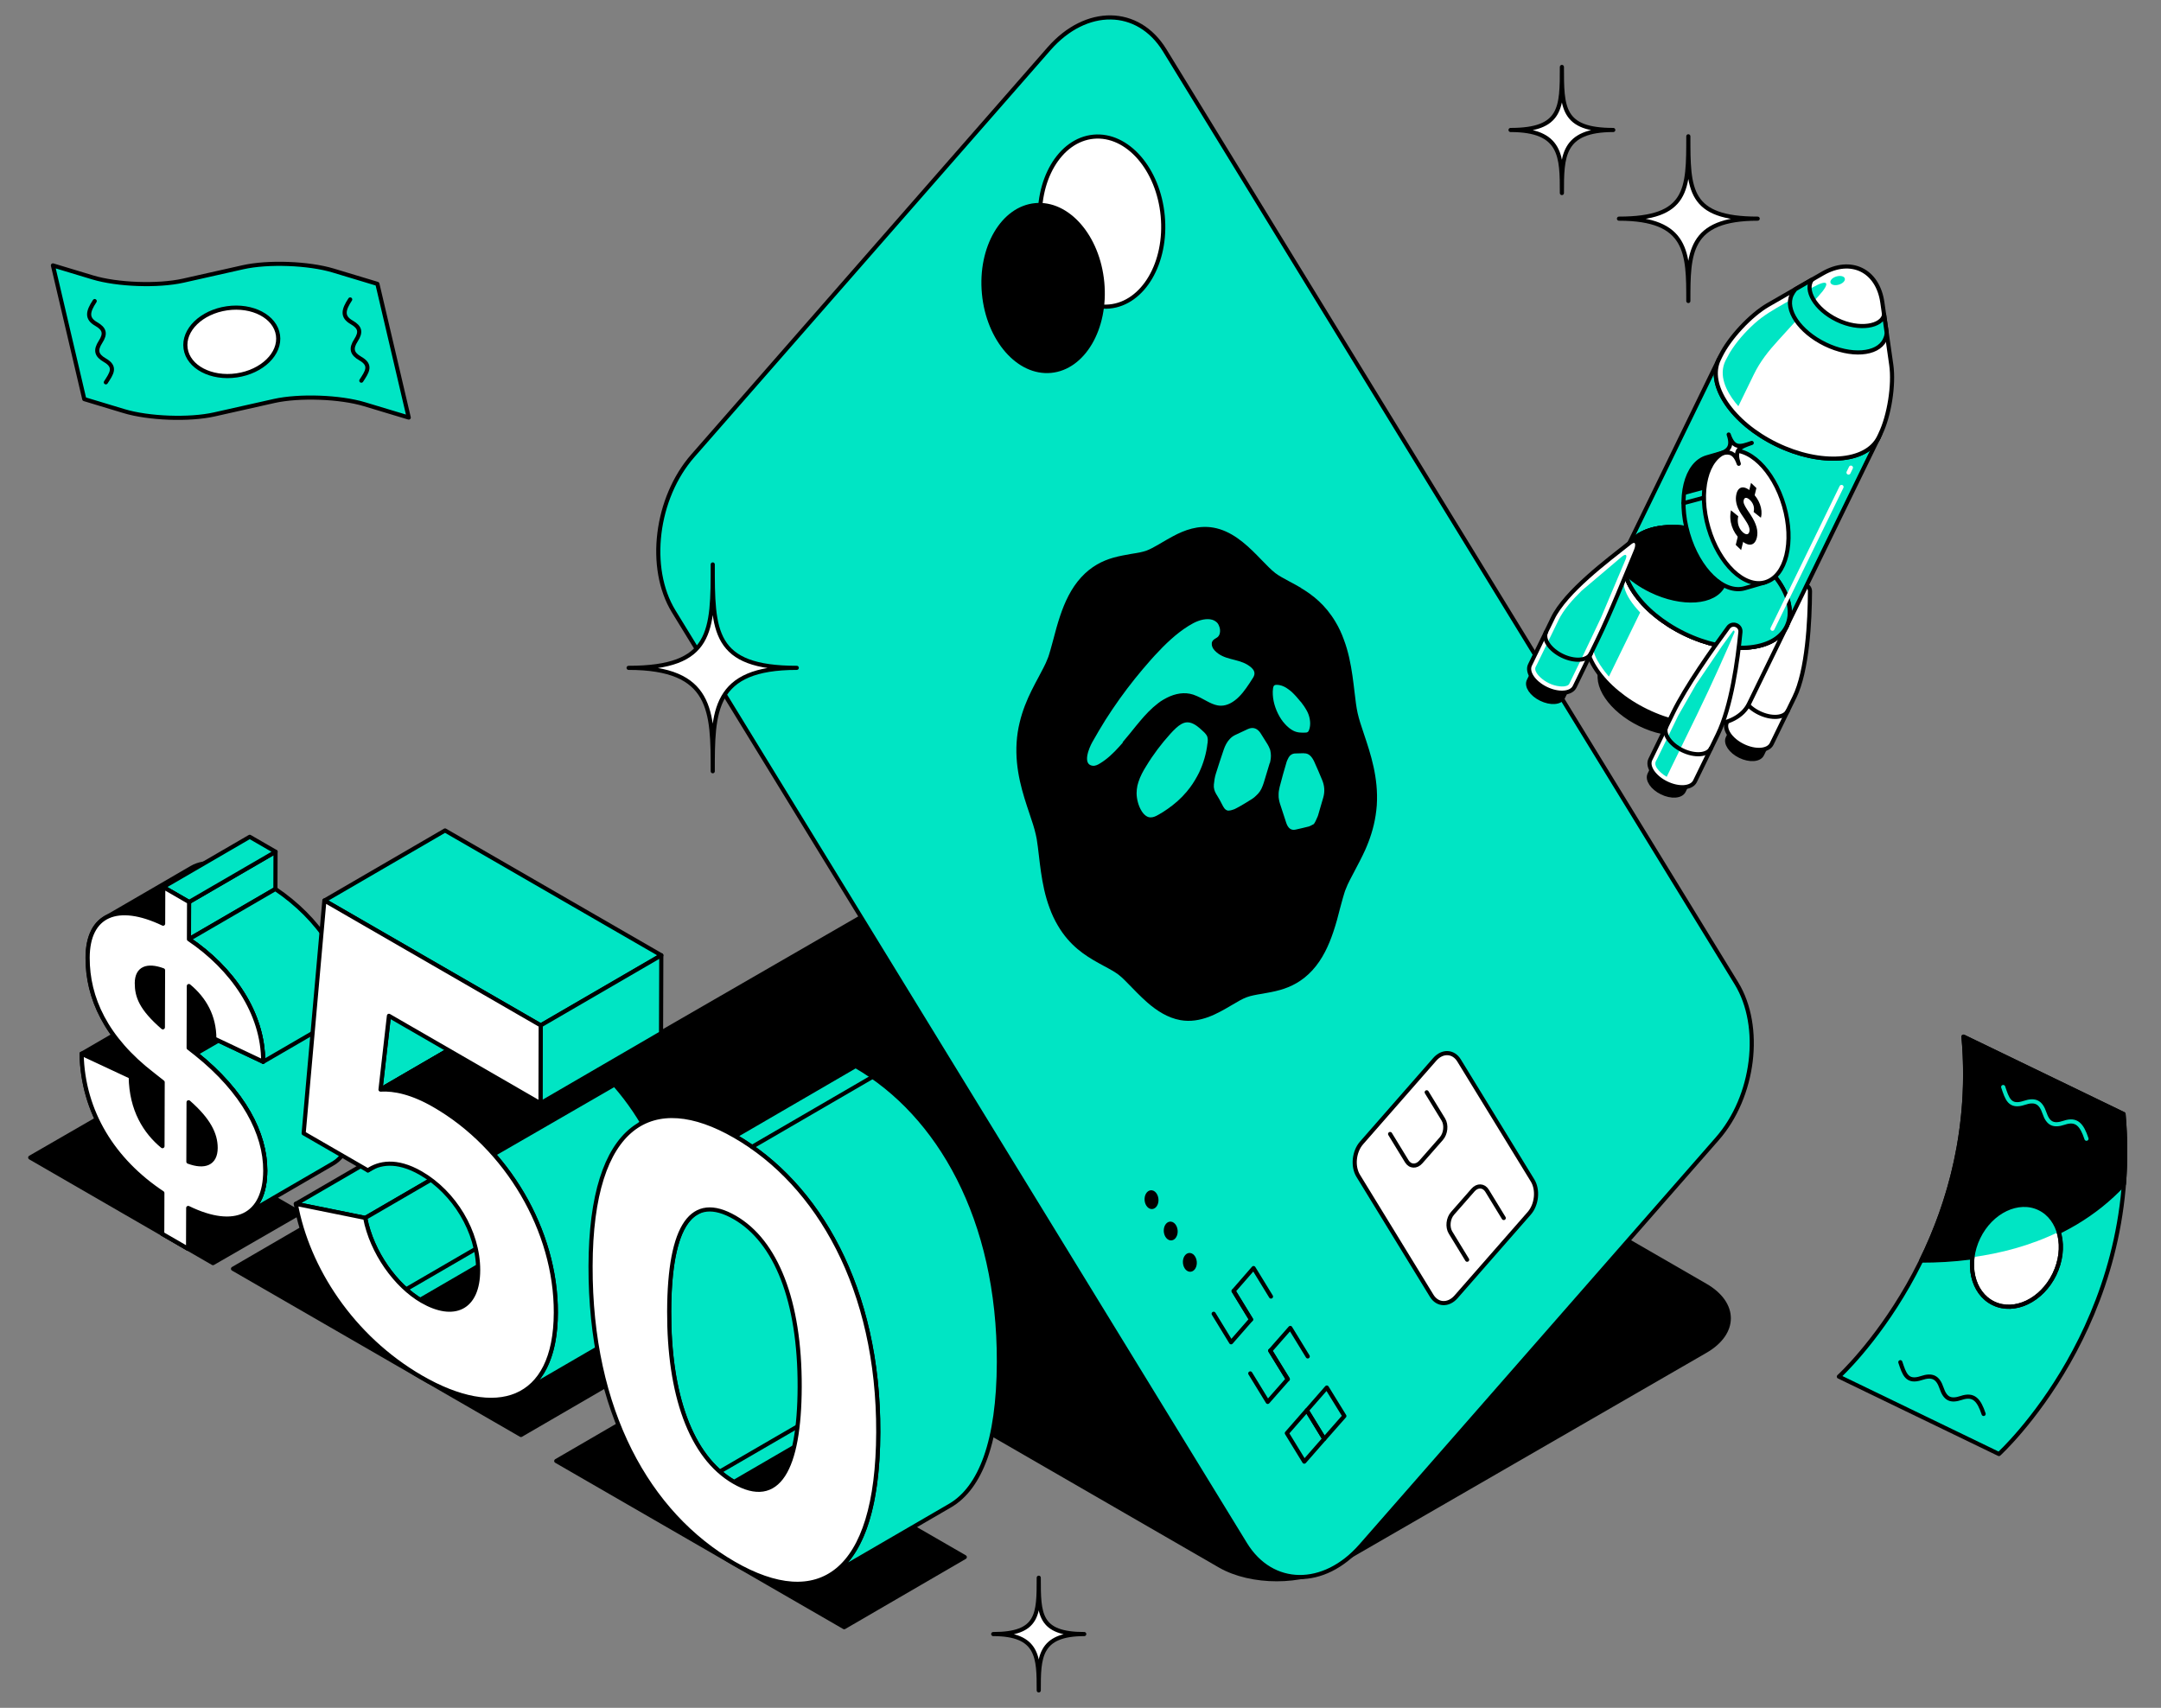 <svg width="124" height="98" viewBox="0 0 124 98" fill="none" xmlns="http://www.w3.org/2000/svg">
<rect x="0" y="0" width="124" height="98" fill="#808080" stroke="none"/>
<path d="M20.921 23.197C19.509 22.77 17.172 22.688 15.73 23.009L12.305 23.779C10.864 24.105 8.527 24.018 7.114 23.59L4.836 22.902L3.037 15.23L5.315 15.918C6.728 16.346 9.065 16.428 10.506 16.107L13.932 15.337C15.373 15.01 17.71 15.098 19.122 15.525L21.655 16.289L23.454 23.96L20.921 23.197Z" fill="#00E5C4" stroke="black" stroke-width="0.237" stroke-linecap="round" stroke-linejoin="round"/>
<path d="M13.579 21.541C15.043 21.328 16.105 20.295 15.951 19.232C15.797 18.169 14.485 17.479 13.022 17.691C11.558 17.903 10.496 18.937 10.65 20C10.804 21.063 12.116 21.753 13.579 21.541Z" fill="white" stroke="black" stroke-width="0.237" stroke-linecap="round" stroke-linejoin="round"/>
<path d="M20.733 21.844C21.061 21.337 21.343 20.959 20.68 20.577C20.185 20.295 20.12 20 20.427 19.525C20.733 19.05 20.662 18.775 20.178 18.497C19.622 18.179 19.691 17.791 20.094 17.183" stroke="black" stroke-width="0.237" stroke-linecap="round" stroke-linejoin="round"/>
<path d="M6.073 21.939C6.401 21.432 6.683 21.053 6.02 20.672C5.525 20.389 5.46 20.095 5.767 19.619C6.073 19.145 6.002 18.87 5.518 18.592C4.961 18.273 5.03 17.886 5.434 17.277" stroke="black" stroke-width="0.237" stroke-linecap="round" stroke-linejoin="round"/>
<path d="M114.701 83.435C114.701 83.435 122.924 75.945 121.85 63.926L112.665 59.485C113.739 71.505 105.516 78.994 105.516 78.994L114.701 83.435Z" fill="#00E5C4" stroke="black" stroke-width="0.237" stroke-linecap="round" stroke-linejoin="round"/>
<path d="M121.852 63.926C121.975 65.324 121.975 66.663 121.875 67.934C118.489 71.576 113.704 72.343 110.241 72.336C111.846 69.068 113.133 64.703 112.667 59.485L121.852 63.926Z" fill="black" stroke="black" stroke-width="0.237" stroke-linecap="round" stroke-linejoin="round"/>
<path d="M117.888 73.118C118.616 71.613 118.228 69.92 117.023 69.337C115.817 68.754 114.249 69.502 113.521 71.007C112.793 72.513 113.181 74.206 114.386 74.789C115.592 75.372 117.16 74.624 117.888 73.118Z" fill="white" stroke="black" stroke-width="0.237" stroke-linecap="round" stroke-linejoin="round"/>
<path d="M117.022 69.333C117.568 69.598 117.944 70.09 118.127 70.69C116.498 71.484 114.789 71.921 113.181 72.141C113.229 71.764 113.341 71.378 113.522 71.003C114.25 69.496 115.818 68.748 117.024 69.33L117.022 69.333Z" fill="#00E5C4"/>
<path d="M117.888 73.118C118.616 71.613 118.228 69.92 117.023 69.337C115.817 68.754 114.249 69.502 113.521 71.007C112.793 72.513 113.181 74.206 114.386 74.789C115.592 75.372 117.16 74.624 117.888 73.118Z" stroke="black" stroke-width="0.237" stroke-linecap="round" stroke-linejoin="round"/>
<path d="M109.043 78.166C109.267 78.831 109.408 79.36 110.251 79.077C110.881 78.865 111.2 79.034 111.409 79.652C111.621 80.28 111.929 80.421 112.542 80.216C113.248 79.977 113.556 80.33 113.822 81.136" stroke="black" stroke-width="0.237" stroke-linecap="round" stroke-linejoin="round"/>
<path d="M114.945 62.375C115.169 63.04 115.311 63.569 116.153 63.286C116.784 63.074 117.103 63.243 117.311 63.861C117.523 64.489 117.832 64.63 118.445 64.425C119.151 64.186 119.458 64.539 119.724 65.344" stroke="#00E5C4" stroke-width="0.237" stroke-linecap="round" stroke-linejoin="round"/>
<path d="M89.623 11.077C89.623 8.977 89.623 7.459 86.676 7.459C89.623 7.459 89.623 6.19 89.623 3.842C89.623 6.19 89.623 7.459 92.571 7.459C89.623 7.459 89.623 8.977 89.623 11.077Z" fill="white" stroke="black" stroke-width="0.237" stroke-linecap="round" stroke-linejoin="round"/>
<path d="M59.604 97C59.604 95.124 59.604 93.767 56.992 93.767C59.604 93.767 59.604 92.632 59.604 90.534C59.604 92.632 59.604 93.767 62.215 93.767C59.604 93.767 59.604 95.124 59.604 97Z" fill="white" stroke="black" stroke-width="0.237" stroke-linecap="round" stroke-linejoin="round"/>
<path d="M96.878 17.272C96.878 14.53 96.878 12.547 92.898 12.547C96.878 12.547 96.878 10.888 96.878 7.821C96.878 10.888 96.878 12.547 100.857 12.547C96.878 12.547 96.878 14.53 96.878 17.272Z" fill="white" stroke="black" stroke-width="0.237" stroke-linecap="round" stroke-linejoin="round"/>
<path d="M30.731 63.41C28.939 64.444 28.939 66.138 30.731 67.172L70.001 89.846C71.794 90.879 74.724 90.879 76.517 89.846L97.856 77.527C99.648 76.494 99.648 74.799 97.856 73.766L58.586 51.092C56.793 50.059 53.863 50.059 52.07 51.092L30.731 63.41Z" fill="black" stroke="black" stroke-width="0.237" stroke-linecap="round" stroke-linejoin="round"/>
<path d="M99.637 56.424C101.154 58.903 100.664 62.926 98.531 65.353L78.088 88.701C75.962 91.128 72.979 91.088 71.455 88.609L38.654 35.078C37.137 32.599 37.627 28.575 39.76 26.148L60.197 2.794C62.323 0.367 65.306 0.407 66.83 2.886L99.637 56.424Z" fill="#00E5C4" stroke="black" stroke-width="0.237" stroke-linecap="round" stroke-linejoin="round"/>
<path d="M63.663 17.587C65.602 17.405 66.97 15.077 66.718 12.387C66.466 9.697 64.689 7.664 62.75 7.845C60.81 8.027 59.443 10.355 59.695 13.045C59.947 15.735 61.723 17.769 63.663 17.587Z" fill="white" stroke="black" stroke-width="0.237" stroke-linecap="round" stroke-linejoin="round"/>
<path d="M60.311 21.398C62.25 21.216 63.618 18.888 63.366 16.198C63.114 13.508 61.338 11.474 59.398 11.656C57.459 11.838 56.091 14.166 56.343 16.856C56.595 19.546 58.372 21.579 60.311 21.398Z" fill="black"/>
<path d="M87.942 67.741C88.269 68.277 88.184 69.128 87.746 69.625L83.546 74.42C83.107 74.917 82.479 74.891 82.152 74.355L77.933 67.466C77.606 66.93 77.691 66.079 78.129 65.582L82.329 60.787C82.767 60.29 83.395 60.316 83.722 60.852L87.942 67.741Z" fill="white" stroke="black" stroke-width="0.237" stroke-linecap="round" stroke-linejoin="round"/>
<path d="M84.186 72.287L83.231 70.724C83.041 70.41 83.094 69.913 83.349 69.625L84.52 68.29C84.775 67.996 85.141 68.016 85.331 68.33L86.286 69.893" stroke="black" stroke-width="0.237" stroke-linecap="round" stroke-linejoin="round"/>
<path d="M81.865 62.678L82.821 64.241C83.01 64.555 82.958 65.052 82.703 65.34L81.532 66.674C81.277 66.969 80.91 66.949 80.721 66.635L79.766 65.072" stroke="black" stroke-width="0.237" stroke-linecap="round" stroke-linejoin="round"/>
<path d="M40.898 44.256C40.898 40.815 40.898 38.323 36.07 38.323C40.898 38.323 40.898 36.242 40.898 32.389C40.898 36.236 40.898 38.323 45.719 38.323C40.892 38.323 40.898 40.809 40.898 44.256Z" fill="white" stroke="black" stroke-width="0.237" stroke-linecap="round" stroke-linejoin="round"/>
<path d="M71.786 75.715L70.785 74.08L71.93 72.765L72.931 74.4" stroke="black" stroke-width="0.237" stroke-linecap="round" stroke-linejoin="round"/>
<path d="M70.785 74.08L71.786 75.715L70.641 77.024L69.641 75.388" stroke="black" stroke-width="0.237" stroke-linecap="round" stroke-linejoin="round"/>
<path d="M73.894 79.143L72.887 77.508L74.038 76.2L75.039 77.835" stroke="black" stroke-width="0.237" stroke-linecap="round" stroke-linejoin="round"/>
<path d="M72.887 77.501L73.894 79.137L72.743 80.445L71.742 78.81" stroke="black" stroke-width="0.237" stroke-linecap="round" stroke-linejoin="round"/>
<path d="M76.133 79.621L77.141 81.256L75.989 82.565L74.988 80.929L76.133 79.621Z" stroke="black" stroke-width="0.237" stroke-linecap="round" stroke-linejoin="round"/>
<path d="M74.985 80.929L75.986 82.565L74.841 83.873L73.84 82.238L74.985 80.929Z" stroke="black" stroke-width="0.237" stroke-linecap="round" stroke-linejoin="round"/>
<path d="M67.876 72.379C67.863 72.674 68.026 72.942 68.249 72.974C68.471 73.007 68.661 72.791 68.674 72.497C68.687 72.203 68.523 71.934 68.301 71.901C68.079 71.869 67.889 72.085 67.876 72.379Z" fill="black"/>
<path d="M66.778 70.58C66.765 70.874 66.928 71.143 67.151 71.175C67.373 71.208 67.563 70.992 67.576 70.698C67.589 70.403 67.426 70.135 67.203 70.103C66.981 70.07 66.791 70.286 66.778 70.58Z" fill="black"/>
<path d="M65.677 68.781C65.663 69.076 65.827 69.344 66.049 69.376C66.272 69.409 66.462 69.193 66.475 68.899C66.488 68.605 66.324 68.336 66.102 68.304C65.879 68.271 65.69 68.487 65.677 68.781Z" fill="black"/>
<path d="M74.657 33.737C74.428 33.599 74.206 33.482 73.996 33.371C73.682 33.2 73.381 33.044 73.172 32.88C73.054 32.788 72.93 32.677 72.799 32.546C72.668 32.416 72.531 32.278 72.387 32.128C72.295 32.036 72.204 31.938 72.112 31.846C71.445 31.172 70.64 30.453 69.62 30.276C68.75 30.126 67.971 30.414 67.304 30.773C67.082 30.891 66.872 31.015 66.669 31.133C66.591 31.179 66.513 31.225 66.434 31.271C66.205 31.401 65.989 31.519 65.799 31.591C65.741 31.611 65.682 31.63 65.61 31.65C65.479 31.689 65.329 31.715 65.171 31.742C65.093 31.755 65.008 31.768 64.929 31.781C64.602 31.84 64.243 31.899 63.876 32.003C63.261 32.18 62.62 32.494 62.038 33.129C61.456 33.763 61.096 34.555 60.834 35.333C60.677 35.797 60.553 36.262 60.442 36.687C60.416 36.792 60.389 36.897 60.357 37.001C60.304 37.204 60.245 37.4 60.193 37.57C60.167 37.655 60.141 37.734 60.108 37.806C60.049 37.963 59.971 38.133 59.879 38.31C59.788 38.486 59.69 38.669 59.591 38.859C59.461 39.095 59.33 39.35 59.192 39.624C58.924 40.167 58.669 40.776 58.505 41.476C58.42 41.822 58.361 42.202 58.335 42.594C58.231 44.184 58.695 45.564 59.068 46.676C59.218 47.115 59.356 47.533 59.434 47.887C59.454 47.965 59.467 48.05 59.487 48.142C59.532 48.417 59.572 48.744 59.611 49.084C59.683 49.692 59.761 50.366 59.918 51.059C59.997 51.406 60.095 51.753 60.226 52.1C60.35 52.446 60.507 52.786 60.703 53.114C61.377 54.265 62.26 54.834 63.032 55.259C63.144 55.318 63.248 55.377 63.353 55.436C63.51 55.521 63.66 55.599 63.804 55.684C63.942 55.763 64.072 55.848 64.177 55.926C64.295 56.018 64.419 56.129 64.55 56.26C64.681 56.391 64.818 56.528 64.962 56.679C65.054 56.77 65.145 56.869 65.237 56.96C65.427 57.15 65.629 57.346 65.845 57.536C66.382 58 67.003 58.406 67.729 58.537C68.311 58.641 68.848 58.537 69.338 58.36C69.829 58.177 70.274 57.915 70.673 57.68C70.994 57.49 71.288 57.313 71.543 57.222C71.661 57.176 71.792 57.143 71.942 57.111C72.093 57.078 72.25 57.052 72.413 57.026C72.74 56.967 73.1 56.908 73.466 56.803C74.081 56.627 74.722 56.312 75.305 55.678C75.887 55.043 76.247 54.252 76.508 53.473C76.665 53.009 76.79 52.544 76.894 52.119C76.921 52.015 76.947 51.91 76.979 51.805C77.032 51.602 77.091 51.406 77.143 51.236C77.169 51.151 77.195 51.073 77.228 51.001C77.287 50.844 77.365 50.673 77.457 50.497C77.549 50.32 77.647 50.137 77.745 49.947C77.934 49.588 78.144 49.195 78.34 48.763C78.405 48.619 78.464 48.469 78.523 48.319C78.759 47.704 78.942 47.01 79.001 46.212C79.105 44.622 78.641 43.242 78.268 42.13C78.118 41.685 77.98 41.273 77.902 40.92C77.83 40.599 77.777 40.174 77.725 39.716C77.653 39.114 77.575 38.434 77.418 37.74C77.339 37.394 77.241 37.047 77.11 36.7C76.986 36.354 76.829 36.013 76.633 35.686C76.05 34.705 75.324 34.142 74.644 33.737H74.657Z" fill="black"/>
<path d="M64.42 42.588C64.551 42.431 64.682 42.274 64.813 42.117C64.944 41.96 65.068 41.796 65.199 41.639C65.264 41.561 65.33 41.482 65.395 41.404C65.722 41.011 66.069 40.645 66.448 40.357C66.546 40.279 66.651 40.207 66.756 40.148C66.821 40.108 66.893 40.069 66.959 40.037C67.443 39.794 67.966 39.696 68.47 39.86C68.6 39.906 68.738 39.965 68.869 40.03C69 40.096 69.13 40.174 69.261 40.239C69.457 40.344 69.654 40.436 69.856 40.475C69.922 40.488 69.994 40.495 70.059 40.495C70.432 40.495 70.792 40.285 71.093 39.984C71.243 39.834 71.381 39.664 71.505 39.487C71.636 39.304 71.76 39.114 71.878 38.925C71.93 38.846 71.983 38.754 71.983 38.643C71.983 38.545 71.937 38.453 71.878 38.388C71.858 38.362 71.839 38.342 71.819 38.323C71.741 38.251 71.656 38.192 71.57 38.139C70.969 37.78 70.223 37.884 69.7 37.328C69.673 37.302 69.647 37.269 69.628 37.237C69.601 37.204 69.582 37.165 69.569 37.126C69.549 37.086 69.543 37.047 69.536 37.008C69.529 36.968 69.536 36.923 69.536 36.883C69.556 36.785 69.615 36.727 69.68 36.681C69.7 36.661 69.726 36.648 69.752 36.635C69.785 36.615 69.811 36.596 69.843 36.576C69.87 36.556 69.902 36.53 69.922 36.498C69.974 36.432 70 36.34 70.007 36.242C70.007 36.21 70.007 36.177 70.007 36.144C70 36.046 69.968 35.948 69.928 35.863C69.915 35.837 69.896 35.811 69.883 35.784C69.85 35.739 69.811 35.699 69.765 35.667C69.641 35.569 69.484 35.536 69.34 35.529C68.941 35.516 68.555 35.693 68.201 35.915C67.495 36.354 66.86 36.962 66.252 37.623C66.174 37.708 66.102 37.793 66.023 37.878C65.866 38.054 65.716 38.231 65.565 38.408C64.957 39.127 64.381 39.886 63.838 40.691C63.563 41.096 63.302 41.508 63.053 41.934C62.929 42.143 62.804 42.359 62.68 42.581C62.484 42.928 62.092 43.877 62.706 43.942C62.857 43.955 63.001 43.883 63.132 43.798C63.531 43.556 63.89 43.216 64.224 42.843C64.29 42.771 64.361 42.693 64.427 42.614L64.42 42.588Z" fill="#00E5C4"/>
<path d="M69.294 42.647C69.307 42.522 69.314 42.392 69.275 42.274C69.262 42.235 69.242 42.195 69.216 42.163C69.196 42.13 69.17 42.104 69.144 42.071C69.118 42.045 69.091 42.019 69.065 41.992C68.993 41.927 68.915 41.855 68.843 41.79C68.614 41.593 68.365 41.437 68.104 41.45C67.881 41.463 67.678 41.6 67.489 41.77C67.43 41.829 67.364 41.888 67.306 41.947C67.253 41.999 67.201 42.058 67.149 42.117C66.645 42.673 66.174 43.294 65.762 43.975C65.598 44.236 65.428 44.544 65.323 44.877C65.278 45.008 65.245 45.152 65.232 45.296C65.225 45.368 65.219 45.44 65.219 45.512C65.219 45.839 65.323 46.251 65.507 46.539C65.579 46.657 65.664 46.748 65.755 46.814C65.801 46.846 65.853 46.873 65.899 46.886C66.056 46.932 66.213 46.886 66.357 46.814C66.409 46.788 66.455 46.761 66.501 46.735C66.665 46.644 66.828 46.539 66.985 46.428C67.384 46.153 67.763 45.826 68.097 45.427C68.162 45.348 68.228 45.263 68.293 45.178C68.483 44.923 68.653 44.635 68.804 44.334C69.046 43.824 69.222 43.248 69.288 42.64L69.294 42.647Z" fill="#00E5C4"/>
<path d="M72.865 43.798C72.878 43.752 72.891 43.7 72.897 43.654C72.936 43.465 72.936 43.275 72.897 43.098C72.891 43.052 72.878 43.007 72.858 42.967C72.825 42.882 72.786 42.797 72.734 42.712C72.609 42.516 72.485 42.32 72.361 42.117C72.23 41.901 72.079 41.796 71.909 41.777C71.877 41.777 71.844 41.777 71.811 41.777C71.746 41.783 71.674 41.803 71.602 41.836C71.36 41.947 71.118 42.058 70.876 42.176C70.751 42.235 70.64 42.32 70.549 42.424C70.477 42.503 70.411 42.594 70.359 42.693C70.307 42.791 70.254 42.902 70.215 43.026C70.137 43.255 70.065 43.484 69.986 43.713C69.914 43.942 69.836 44.171 69.764 44.407C69.705 44.596 69.672 44.806 69.653 45.015C69.633 45.211 69.685 45.394 69.783 45.558C69.855 45.669 69.921 45.793 69.986 45.898C70.052 46.029 70.117 46.147 70.182 46.271C70.202 46.31 70.228 46.349 70.254 46.382C70.307 46.448 70.366 46.487 70.424 46.506C70.457 46.513 70.49 46.52 70.523 46.513C70.594 46.506 70.666 46.493 70.732 46.467C70.804 46.448 70.869 46.421 70.935 46.382C71.236 46.225 71.53 46.042 71.824 45.859C71.949 45.78 72.073 45.669 72.184 45.551C72.263 45.466 72.328 45.368 72.38 45.264C72.433 45.152 72.479 45.035 72.518 44.91C72.629 44.537 72.747 44.164 72.858 43.785L72.865 43.798Z" fill="#00E5C4"/>
<path d="M74.814 43.222C74.657 43.229 74.5 43.235 74.343 43.235C74.238 43.235 74.153 43.262 74.081 43.314C74.055 43.334 74.035 43.353 74.009 43.373C73.957 43.432 73.911 43.517 73.872 43.608C73.859 43.641 73.846 43.667 73.833 43.7C73.689 44.184 73.551 44.668 73.427 45.159C73.388 45.316 73.362 45.473 73.368 45.636C73.368 45.715 73.368 45.793 73.388 45.878C73.401 45.957 73.421 46.035 73.447 46.12C73.564 46.487 73.682 46.853 73.806 47.219C73.859 47.376 73.931 47.488 74.022 47.553C74.114 47.618 74.219 47.632 74.343 47.605C74.467 47.573 74.591 47.547 74.716 47.52C74.84 47.494 74.964 47.461 75.089 47.429C75.193 47.403 75.291 47.331 75.39 47.285C75.468 47.174 75.527 47.049 75.579 46.918C75.599 46.873 75.619 46.833 75.632 46.788C75.684 46.617 75.73 46.441 75.782 46.271C75.834 46.101 75.88 45.924 75.933 45.754C76.031 45.407 75.998 45.067 75.861 44.747C75.717 44.393 75.566 44.047 75.409 43.7C75.272 43.406 75.089 43.216 74.827 43.229L74.814 43.222Z" fill="#00E5C4"/>
<path d="M74.631 40.266C74.481 40.082 74.324 39.899 74.16 39.742C74.102 39.69 74.049 39.638 73.99 39.598C73.761 39.415 73.513 39.297 73.251 39.297C73.199 39.297 73.146 39.304 73.107 39.343C73.107 39.343 73.101 39.35 73.094 39.356C73.068 39.395 73.055 39.448 73.048 39.5C73.029 39.618 73.029 39.742 73.035 39.866C73.061 40.364 73.251 40.867 73.513 41.266C73.578 41.364 73.65 41.456 73.729 41.541C73.879 41.711 74.043 41.842 74.206 41.927C74.317 41.986 74.442 42.019 74.559 42.032C74.677 42.045 74.801 42.045 74.919 42.038C74.965 42.038 75.004 42.032 75.043 41.999C75.083 41.973 75.102 41.92 75.122 41.868C75.22 41.593 75.181 41.253 75.076 40.978C75.05 40.907 75.017 40.841 74.985 40.782C74.932 40.691 74.88 40.599 74.821 40.514C74.762 40.429 74.697 40.35 74.638 40.266H74.631Z" fill="#00E5C4"/>
<path d="M99.143 42.336C98.99 42.65 99.306 43.118 99.849 43.383C100.393 43.647 100.956 43.607 101.109 43.294L101.403 42.691L99.436 41.733L99.143 42.336Z" fill="black" stroke="black" stroke-width="0.237" stroke-linecap="round" stroke-linejoin="round"/>
<path d="M102.962 40.013L101.66 42.686C101.461 43.094 100.725 43.147 100.017 42.802C99.309 42.457 98.896 41.846 99.096 41.437L100.398 38.765C101.159 37.201 102.372 35.058 103.135 33.737C103.333 33.394 103.859 33.536 103.858 33.933C103.849 35.636 103.711 38.479 102.963 40.014L102.962 40.013Z" fill="white" stroke="black" stroke-width="0.237" stroke-linecap="round" stroke-linejoin="round"/>
<path d="M102.583 40.793C102.384 41.202 101.649 41.254 100.941 40.909C100.233 40.564 99.819 39.953 100.019 39.544" stroke="black" stroke-width="0.237" stroke-linecap="round" stroke-linejoin="round"/>
<path d="M93.149 35.756L91.908 38.304C91.433 39.278 92.417 40.735 94.105 41.559C95.795 42.382 97.548 42.258 98.022 41.282L99.264 38.734L93.149 35.756Z" fill="black" stroke="black" stroke-width="0.237" stroke-linecap="round" stroke-linejoin="round"/>
<path d="M93.344 31.473L91.179 35.917C90.466 37.38 91.944 39.567 94.478 40.801C97.012 42.035 99.644 41.849 100.357 40.387L102.522 35.943L93.346 31.473L93.344 31.473Z" fill="white" stroke="black" stroke-width="0.237" stroke-linecap="round" stroke-linejoin="round"/>
<path d="M98.629 20.618L93.342 31.473C92.629 32.937 94.106 35.123 96.641 36.357C99.175 37.592 101.807 37.406 102.52 35.943L107.807 25.087L98.629 20.618Z" fill="#00E5C4" stroke="black" stroke-width="0.237" stroke-linecap="round" stroke-linejoin="round"/>
<path d="M101.93 25.501C104.464 26.735 107.097 26.55 107.809 25.087C108.522 23.623 107.045 21.436 104.511 20.202C101.976 18.968 99.344 19.153 98.631 20.616C97.919 22.08 99.395 24.267 101.93 25.501Z" fill="white" stroke="black" stroke-width="0.237" stroke-linecap="round" stroke-linejoin="round"/>
<path d="M96.641 36.356C99.175 37.59 101.807 37.405 102.52 35.941C103.233 34.478 101.756 32.291 99.222 31.057C96.687 29.823 94.055 30.008 93.342 31.471C92.63 32.935 94.106 35.121 96.641 36.356Z" fill="#00E5C4" stroke="black" stroke-width="0.237" stroke-linecap="round" stroke-linejoin="round"/>
<path d="M96.641 36.356C99.175 37.59 101.807 37.405 102.52 35.941C103.233 34.478 101.756 32.291 99.222 31.057C96.687 29.823 94.055 30.008 93.342 31.471C92.63 32.935 94.106 35.121 96.641 36.356Z" fill="#00E5C4" stroke="black" stroke-width="0.237" stroke-linecap="round" stroke-linejoin="round"/>
<path d="M96.895 30.314C95.24 30.063 93.837 30.464 93.345 31.472C93.143 31.887 93.117 32.361 93.242 32.855C93.639 33.241 94.142 33.597 94.727 33.881C96.52 34.754 98.381 34.622 98.886 33.588C99.357 32.621 98.475 31.207 96.894 30.313L96.895 30.314Z" fill="black" stroke="black" stroke-width="0.237" stroke-linecap="round" stroke-linejoin="round"/>
<path d="M100.117 33.754C98.919 34.102 97.461 32.702 96.859 30.628C96.257 28.553 96.739 26.591 97.937 26.242L99.106 25.903L101.286 33.415L100.117 33.754Z" fill="#00E5C4" stroke="black" stroke-width="0.237" stroke-linecap="round" stroke-linejoin="round"/>
<path d="M97.937 26.242L99.106 25.903L99.601 27.61L96.621 28.408C96.723 27.302 97.191 26.46 97.937 26.243L97.937 26.242Z" fill="black"/>
<path d="M99.583 28.073L96.602 28.87" stroke="black" stroke-width="0.237" stroke-linecap="round" stroke-linejoin="round"/>
<path d="M101.291 33.413C102.488 33.065 102.971 31.102 102.368 29.027C101.766 26.953 100.307 25.554 99.11 25.902C97.912 26.249 97.43 28.213 98.032 30.287C98.634 32.361 100.093 33.76 101.291 33.413Z" fill="white" stroke="black" stroke-width="0.237" stroke-linecap="round" stroke-linejoin="round"/>
<path d="M99.322 29.281L99.741 29.623C99.659 29.998 99.777 30.326 99.977 30.517C100.162 30.695 100.33 30.712 100.38 30.509C100.425 30.325 100.333 30.116 100.101 29.774L99.923 29.511C99.617 29.055 99.558 28.668 99.639 28.338C99.751 27.887 100.102 27.839 100.526 28.245C100.951 28.652 101.157 29.218 101.052 29.664L101.041 29.708L100.623 29.376L100.632 29.342C100.686 29.093 100.587 28.857 100.415 28.692C100.234 28.52 100.098 28.532 100.058 28.693C100.024 28.828 100.065 28.956 100.255 29.244L100.455 29.547C100.789 30.055 100.902 30.474 100.81 30.849C100.69 31.337 100.313 31.394 99.867 30.965C99.416 30.531 99.189 29.916 99.325 29.279L99.322 29.281Z" fill="black"/>
<path d="M99.721 30.772L99.599 31.267L99.907 31.564L100.03 31.068L99.721 30.772Z" fill="black"/>
<path d="M100.475 27.71L100.354 28.207L100.663 28.503L100.784 28.006L100.475 27.71Z" fill="black"/>
<path d="M98.45 26.129C99.049 25.923 99.483 25.773 99.193 24.933C99.483 25.773 99.845 25.648 100.516 25.416C99.845 25.648 99.483 25.773 99.773 26.613C99.483 25.773 99.049 25.923 98.45 26.129Z" fill="white" stroke="black" stroke-width="0.237" stroke-linecap="round" stroke-linejoin="round"/>
<path d="M107.902 24.891C108.406 23.857 108.685 22.079 108.523 20.941L108.011 17.357C107.748 15.51 106.208 14.759 104.59 15.691L101.454 17.497C100.458 18.071 99.231 19.387 98.727 20.421L98.632 20.617C97.919 22.081 99.396 24.267 101.931 25.501C104.465 26.736 107.097 26.55 107.81 25.087L107.905 24.891L107.902 24.891Z" fill="white" stroke="black" stroke-width="0.237" stroke-linecap="round" stroke-linejoin="round"/>
<path d="M105.514 16.334C105.741 16.268 105.894 16.109 105.856 15.979C105.818 15.849 105.604 15.797 105.376 15.864C105.149 15.93 104.996 16.089 105.033 16.219C105.071 16.349 105.286 16.401 105.514 16.334Z" fill="#00E5C4"/>
<path d="M104.354 16.983C105.067 16.199 104.898 15.988 103.977 16.511L102.395 17.411C101.784 17.759 101.189 18.097 100.667 18.572C100.127 19.061 99.631 19.623 99.251 20.247L99.008 20.701C98.604 21.532 99.045 22.43 99.571 23.097C99.628 23.169 99.689 23.24 99.749 23.309L100.632 21.495C101.002 20.736 101.47 20.152 102.037 19.529L104.354 16.983Z" fill="#00E5C4"/>
<path d="M108.112 18.06C107.999 18.706 106.713 18.989 105.409 18.354C104.128 17.73 103.541 16.623 103.974 16.045L103.024 16.593C102.937 16.696 102.866 16.806 102.813 16.914C102.399 17.764 103.257 19.034 104.729 19.751C106.201 20.468 107.73 20.36 108.144 19.51C108.204 19.387 108.277 19.219 108.251 19.034L108.112 18.06Z" fill="#00E5C4" stroke="black" stroke-width="0.237" stroke-linecap="round" stroke-linejoin="round"/>
<path d="M94.112 35.145C93.996 35.022 93.884 34.896 93.78 34.764C93.447 34.345 93.152 33.84 93.154 33.338C93.154 33.137 93.226 32.965 93.309 32.794L91.695 36.405C91.573 36.655 91.446 36.893 91.43 37.177C91.398 37.741 92.208 38.695 92.321 38.825L94.114 35.145L94.112 35.145Z" fill="#00E5C4"/>
<path d="M94.651 44.431C94.498 44.744 94.814 45.213 95.357 45.477C95.9 45.742 96.464 45.702 96.617 45.388L96.911 44.785L94.944 43.828L94.651 44.431Z" fill="black" stroke="black" stroke-width="0.237" stroke-linecap="round" stroke-linejoin="round"/>
<path d="M95.999 40.907L94.698 43.58C94.499 43.988 94.911 44.6 95.619 44.945C96.327 45.29 97.063 45.239 97.261 44.829L98.563 42.156C99.349 40.542 99.713 37.868 99.867 36.269C99.904 35.879 99.404 35.687 99.171 36.002C98.241 37.265 96.736 39.392 95.998 40.908L95.999 40.907Z" fill="white" stroke="black" stroke-width="0.237" stroke-linecap="round" stroke-linejoin="round"/>
<path d="M97.336 41.091C98.305 39.102 99.148 37.174 99.529 36.286C99.533 36.239 99.527 36.196 99.492 36.186C99.454 36.176 99.439 36.209 99.421 36.234L99.308 36.386L98.812 37.073L97.33 39.261L96.301 41.056L95.1 43.522C95.062 43.601 94.991 43.7 94.984 43.788C94.967 43.99 95.152 44.192 95.288 44.32C95.393 44.418 95.511 44.504 95.637 44.576C96.124 43.577 96.733 42.326 97.335 41.09L97.336 41.091Z" fill="#00E5C4"/>
<path d="M95.613 41.687C95.414 42.096 95.826 42.707 96.534 43.052C97.243 43.397 97.979 43.346 98.177 42.936" stroke="black" stroke-width="0.237" stroke-linecap="round" stroke-linejoin="round"/>
<path d="M87.721 39.061C87.568 39.374 87.884 39.843 88.427 40.107C88.971 40.372 89.534 40.332 89.687 40.018L89.981 39.416L88.014 38.458L87.721 39.061Z" fill="black" stroke="black" stroke-width="0.237" stroke-linecap="round" stroke-linejoin="round"/>
<path d="M89.094 35.484L87.792 38.157C87.593 38.565 88.005 39.176 88.713 39.521C89.421 39.866 90.158 39.815 90.356 39.405L91.658 36.733C92.419 35.169 93.289 32.991 93.876 31.583C94.063 31.135 93.849 30.885 93.537 31.131C92.201 32.188 89.84 33.948 89.092 35.483L89.094 35.484Z" fill="white" stroke="black" stroke-width="0.237" stroke-miterlimit="10"/>
<path d="M89.423 35.598L88.189 38.132C88.151 38.21 88.086 38.299 88.091 38.388C88.104 38.564 88.242 38.728 88.363 38.846C88.659 39.135 89.074 39.338 89.486 39.382C89.646 39.4 89.852 39.403 89.989 39.306C90.043 39.267 90.064 39.202 90.091 39.145L90.815 37.657L91.863 35.453L93.266 32.131C93.397 31.822 93.294 31.746 93.038 31.963L90.755 33.898C90.248 34.401 89.738 34.952 89.421 35.597" fill="#00E5C4"/>
<path d="M88.715 36.263C88.516 36.671 88.928 37.282 89.636 37.627C90.344 37.972 91.08 37.921 91.279 37.511" stroke="black" stroke-width="0.237" stroke-linecap="round" stroke-linejoin="round"/>
<path d="M106.07 27.116L106.207 26.834" stroke="white" stroke-width="0.237" stroke-linecap="round" stroke-linejoin="round"/>
<path d="M101.704 36.08L105.668 27.942" stroke="white" stroke-width="0.237" stroke-linecap="round" stroke-linejoin="round"/>
<path d="M12.221 72.482L17.217 69.599L6.73 63.541L1.734 66.424L12.221 72.482Z" fill="black" stroke="black" stroke-width="0.237" stroke-linecap="round" stroke-linejoin="round"/>
<path d="M10.8 69.315L15.764 66.428L15.756 68.773L10.793 71.657L10.8 69.315Z" fill="black" stroke="black" stroke-width="0.237" stroke-linecap="round" stroke-linejoin="round"/>
<path d="M7.5 61.785L12.463 58.901C12.489 60.814 13.31 62.083 14.285 62.886L9.322 65.77C8.347 64.966 7.525 63.697 7.5 61.785Z" fill="black" stroke="black" stroke-width="0.237" stroke-linecap="round" stroke-linejoin="round"/>
<path d="M4.684 60.468L9.647 57.585L12.465 58.901L7.502 61.785L4.684 60.468Z" fill="black" stroke="black" stroke-width="0.237" stroke-linecap="round" stroke-linejoin="round"/>
<path d="M16.953 63.821L11.99 66.704C11.714 66.864 11.303 66.846 10.805 66.661L15.768 63.777C16.266 63.963 16.677 63.981 16.953 63.821Z" fill="black" stroke="black" stroke-width="0.237" stroke-linecap="round" stroke-linejoin="round"/>
<path d="M10.812 63.25L15.779 60.367L15.768 63.777L10.805 66.661L10.812 63.25Z" fill="black" stroke="black" stroke-width="0.237" stroke-linecap="round" stroke-linejoin="round"/>
<path d="M8.204 55.629L13.167 52.745C12.942 52.876 12.815 53.138 12.811 53.527C12.811 54.283 13.047 54.974 14.305 56.065L9.342 58.949C8.084 57.861 7.844 57.17 7.848 56.41C7.848 56.018 7.975 55.76 8.204 55.629Z" fill="black" stroke="black" stroke-width="0.237" stroke-linecap="round" stroke-linejoin="round"/>
<path d="M10.824 60.134L15.787 57.247L16.209 57.578L11.242 60.461L10.824 60.134Z" fill="black" stroke="black" stroke-width="0.237" stroke-linecap="round" stroke-linejoin="round"/>
<path d="M19.1 66.766L14.137 69.65C14.831 69.246 15.217 68.406 15.22 67.173C15.228 65.039 13.973 62.639 11.246 60.461L16.209 57.578C18.936 59.756 20.191 62.155 20.184 64.29C20.184 65.522 19.795 66.362 19.1 66.766Z" fill="#00E5C4" stroke="black" stroke-width="0.237" stroke-linecap="round" stroke-linejoin="round"/>
<path d="M10.835 56.585L15.798 53.698L15.787 57.247L10.824 60.134L10.835 56.585Z" fill="black" stroke="black" stroke-width="0.237" stroke-linecap="round" stroke-linejoin="round"/>
<path d="M6.043 52.672L11.006 49.789C11.766 49.349 12.912 49.447 14.322 50.124L9.359 53.007C7.948 52.334 6.803 52.233 6.043 52.672Z" fill="black" stroke="black" stroke-width="0.237" stroke-linecap="round" stroke-linejoin="round"/>
<path d="M10.844 51.76L15.81 48.876L15.803 51.011L10.84 53.898L10.844 51.76Z" fill="#00E5C4" stroke="black" stroke-width="0.237" stroke-linecap="round" stroke-linejoin="round"/>
<path d="M9.363 50.905L14.33 48.018L15.814 48.876L10.847 51.76L9.363 50.905Z" fill="#00E5C4" stroke="black" stroke-width="0.237" stroke-linecap="round" stroke-linejoin="round"/>
<path d="M10.84 53.898L15.803 51.014C18.276 52.683 20.072 55.239 20.061 58.047L15.098 60.93C15.105 58.123 13.312 55.567 10.84 53.898Z" fill="#00E5C4" stroke="black" stroke-width="0.237" stroke-linecap="round" stroke-linejoin="round"/>
<path d="M11.243 60.461C13.97 62.639 15.224 65.039 15.217 67.173C15.21 69.773 13.497 70.631 10.796 69.315L10.788 71.657L9.305 70.799L9.312 68.457C6.523 66.606 4.745 63.817 4.68 60.468L7.498 61.785C7.523 63.697 8.345 64.966 9.319 65.77L9.33 62.101L8.759 61.65C6.061 59.574 5.018 57.247 5.025 54.956C5.032 52.476 6.745 51.756 9.356 53.003L9.363 50.902L10.847 51.76L10.839 53.894C13.312 55.563 15.108 58.119 15.097 60.926L12.294 59.599C12.294 58.323 11.73 57.323 10.832 56.581L10.821 60.13L11.239 60.458L11.243 60.461ZM10.806 66.661C11.737 67.006 12.366 66.77 12.37 65.872C12.37 65.079 11.97 64.261 10.817 63.25L10.806 66.661ZM9.341 58.949L9.352 55.676C8.436 55.338 7.85 55.567 7.847 56.414C7.847 57.17 8.083 57.861 9.341 58.952" fill="white"/>
<path d="M9.341 58.949L9.352 55.676C8.436 55.338 7.85 55.567 7.847 56.414C7.847 57.17 8.083 57.861 9.341 58.952M11.243 60.461C13.97 62.639 15.224 65.039 15.217 67.173C15.21 69.773 13.497 70.631 10.796 69.315L10.788 71.657L9.305 70.799L9.312 68.457C6.523 66.606 4.745 63.817 4.68 60.468L7.498 61.785C7.523 63.697 8.345 64.966 9.319 65.77L9.33 62.101L8.759 61.65C6.061 59.574 5.018 57.247 5.025 54.956C5.032 52.476 6.745 51.756 9.356 53.003L9.363 50.902L10.847 51.76L10.839 53.894C13.312 55.563 15.108 58.119 15.097 60.926L12.294 59.599C12.294 58.323 11.73 57.323 10.832 56.581L10.821 60.13L11.239 60.458L11.243 60.461ZM10.806 66.661C11.737 67.006 12.366 66.77 12.37 65.872C12.37 65.079 11.97 64.261 10.817 63.25L10.806 66.661Z" stroke="black" stroke-width="0.237" stroke-linecap="round" stroke-linejoin="round"/>
<path d="M11.247 60.461C13.974 62.639 15.228 65.039 15.221 67.173C15.214 69.773 13.501 70.631 10.8 69.315L10.792 71.657L9.309 70.799L9.316 68.457C6.527 66.606 4.749 63.817 4.684 60.468L7.502 61.785C7.527 63.697 8.349 64.966 9.323 65.77L9.334 62.101L8.763 61.65C6.065 59.574 5.022 57.247 5.029 54.956C5.036 52.476 6.749 51.756 9.36 53.003L9.367 50.902L10.85 51.76L10.843 53.894C13.316 55.563 15.112 58.119 15.101 60.926L12.298 59.599C12.298 58.323 11.734 57.323 10.836 56.581L10.825 60.13L11.243 60.458L11.247 60.461ZM10.81 66.661C11.741 67.006 12.37 66.77 12.374 65.872C12.374 65.079 11.974 64.261 10.821 63.25L10.81 66.661ZM9.345 58.949L9.356 55.676C8.44 55.338 7.854 55.567 7.851 56.414C7.851 57.17 8.087 57.861 9.345 58.952" fill="white"/>
<path d="M9.345 58.949L9.356 55.676C8.44 55.338 7.854 55.567 7.851 56.414C7.851 57.17 8.087 57.861 9.345 58.952M11.247 60.461C13.974 62.639 15.228 65.039 15.221 67.173C15.214 69.773 13.501 70.631 10.8 69.315L10.792 71.657L9.309 70.799L9.316 68.457C6.527 66.606 4.749 63.817 4.684 60.468L7.502 61.785C7.527 63.697 8.349 64.966 9.323 65.77L9.334 62.101L8.763 61.65C6.065 59.574 5.022 57.247 5.029 54.956C5.036 52.476 6.749 51.756 9.36 53.003L9.367 50.902L10.85 51.76L10.843 53.894C13.316 55.563 15.112 58.119 15.101 60.926L12.298 59.599C12.298 58.323 11.734 57.323 10.836 56.581L10.825 60.13L11.243 60.458L11.247 60.461ZM10.81 66.661C11.741 67.006 12.37 66.77 12.374 65.872C12.374 65.079 11.974 64.261 10.821 63.25L10.81 66.661Z" stroke="black" stroke-width="0.237" stroke-linecap="round" stroke-linejoin="round"/>
<path d="M36.813 78.322L20.291 68.784L13.371 72.806L29.894 82.343L36.813 78.322Z" fill="black" stroke="black" stroke-width="0.237" stroke-linecap="round" stroke-linejoin="round"/>
<path d="M16.973 69.082L23.892 65.061L27.877 65.868L20.958 69.889L16.973 69.082Z" fill="#00E5C4" stroke="black" stroke-width="0.237" stroke-linecap="round" stroke-linejoin="round"/>
<path d="M21.252 67.075L28.171 63.053C28.124 63.083 28.076 63.108 28.033 63.141L21.113 67.162C21.157 67.133 21.204 67.104 21.252 67.075Z" fill="white" stroke="black" stroke-width="0.237" stroke-linecap="round" stroke-linejoin="round"/>
<path d="M33.491 70.94L26.571 74.962C25.993 75.3 25.164 75.202 24.219 74.656C22.717 73.791 21.335 71.871 20.957 69.889L27.877 65.868C28.255 67.85 29.636 69.769 31.138 70.635C32.084 71.18 32.909 71.278 33.491 70.94Z" fill="#00E5C4" stroke="black" stroke-width="0.237" stroke-linecap="round" stroke-linejoin="round"/>
<path d="M30.18 69.987L23.301 73.984" stroke="black" stroke-width="0.237" stroke-linecap="round" stroke-linejoin="round"/>
<path d="M33.493 70.94L26.574 74.962C26.003 75.293 25.141 75.202 24.094 74.594L31.013 70.573C32.06 71.177 32.922 71.271 33.493 70.94Z" fill="black" stroke="black" stroke-width="0.237" stroke-linecap="round" stroke-linejoin="round"/>
<path d="M22.316 58.29L29.235 54.269L28.752 58.501L21.832 62.523L22.316 58.29Z" fill="#00E5C4" stroke="black" stroke-width="0.237" stroke-linecap="round" stroke-linejoin="round"/>
<path d="M36.897 75.856L29.977 79.878C31.166 79.187 31.886 77.689 31.893 75.322C31.908 70.613 29.086 65.828 24.93 63.432C23.661 62.701 22.628 62.475 21.832 62.523L28.752 58.501C29.548 58.454 30.584 58.675 31.849 59.41C36.006 61.81 38.827 66.595 38.813 71.3C38.805 73.667 38.086 75.165 36.897 75.856Z" fill="#00E5C4" stroke="black" stroke-width="0.237" stroke-linecap="round" stroke-linejoin="round"/>
<path d="M35.264 62.235C34.282 61.115 33.13 60.148 31.849 59.41C30.581 58.679 29.548 58.454 28.752 58.501L21.832 62.523C22.628 62.475 23.665 62.697 24.93 63.432C26.203 64.166 27.348 65.126 28.33 66.239L35.264 62.235Z" fill="black" stroke="black" stroke-width="0.237" stroke-linecap="round" stroke-linejoin="round"/>
<path d="M18.617 51.676L25.537 47.654L37.947 54.818L31.027 58.839L18.617 51.676Z" fill="#00E5C4" stroke="black" stroke-width="0.237" stroke-linecap="round" stroke-linejoin="round"/>
<path d="M31.026 58.839L37.946 54.818L37.931 59.29L31.012 63.312L31.026 58.839Z" fill="#00E5C4" stroke="black" stroke-width="0.237" stroke-linecap="round" stroke-linejoin="round"/>
<path d="M31.026 58.839L31.015 63.312L22.318 58.29L21.834 62.523C22.631 62.475 23.667 62.697 24.932 63.432C29.088 65.832 31.91 70.617 31.895 75.322C31.881 80.503 28.452 81.51 24.179 79.042C20.169 76.725 17.642 72.755 16.973 69.079L20.954 69.886C21.332 71.868 22.714 73.787 24.216 74.653C26.045 75.707 27.434 75.085 27.437 72.882C27.441 70.678 26.063 68.424 24.147 67.319C22.732 66.504 21.729 66.737 21.107 67.159L17.424 65.032L18.613 51.672L31.023 58.836L31.026 58.839Z" fill="white" stroke="black" stroke-width="0.237" stroke-linecap="round" stroke-linejoin="round"/>
<path d="M55.36 89.351L38.837 79.814L31.918 83.835L48.441 93.373L55.36 89.351Z" fill="black" stroke="black" stroke-width="0.237" stroke-linecap="round" stroke-linejoin="round"/>
<path d="M51.215 81.264L44.295 85.286C43.728 85.617 43.005 85.548 42.121 85.039L49.041 81.017C49.924 81.526 50.648 81.595 51.215 81.264Z" fill="black" stroke="black" stroke-width="0.237" stroke-linecap="round" stroke-linejoin="round"/>
<path d="M39.955 69.603L46.874 65.582C45.856 66.174 45.325 68.065 45.314 71.236C45.3 75.945 46.529 79.57 49.038 81.017L42.118 85.039C39.609 83.591 38.38 79.966 38.395 75.258C38.402 72.087 38.936 70.192 39.955 69.603Z" fill="#00E5C4" stroke="black" stroke-width="0.237" stroke-linecap="round" stroke-linejoin="round"/>
<path d="M48.209 80.432L41.297 84.446" stroke="black" stroke-width="0.237" stroke-linecap="round" stroke-linejoin="round"/>
<path d="M36.699 64.52L43.619 60.499C45.059 59.662 46.957 59.935 49.095 61.171L42.175 65.193C40.037 63.96 38.139 63.684 36.699 64.52Z" fill="black" stroke="black" stroke-width="0.237" stroke-linecap="round" stroke-linejoin="round"/>
<path d="M54.513 86.395L47.594 90.416C49.339 89.402 50.383 86.733 50.397 82.184C50.419 73.952 46.954 67.949 42.18 65.193L49.099 61.171C53.873 63.927 57.342 69.931 57.317 78.163C57.302 82.712 56.259 85.38 54.513 86.395Z" fill="#00E5C4" stroke="black" stroke-width="0.237" stroke-linecap="round" stroke-linejoin="round"/>
<path d="M42.177 65.193C46.951 67.949 50.42 73.952 50.395 82.184C50.369 90.417 46.941 92.504 42.108 89.715C37.185 86.871 33.865 80.948 33.887 72.654C33.909 64.422 37.461 62.469 42.177 65.193ZM42.123 85.039C44.657 86.504 45.871 84.323 45.886 79.581C45.901 74.636 44.523 71.225 42.166 69.865C39.719 68.451 38.414 70.276 38.399 75.258C38.385 79.966 39.614 83.592 42.123 85.039Z" fill="white" stroke="black" stroke-width="0.237" stroke-linecap="round" stroke-linejoin="round"/>
<path d="M43.16 65.807L50.018 61.822" stroke="black" stroke-width="0.237" stroke-linecap="round" stroke-linejoin="round"/>
</svg>
